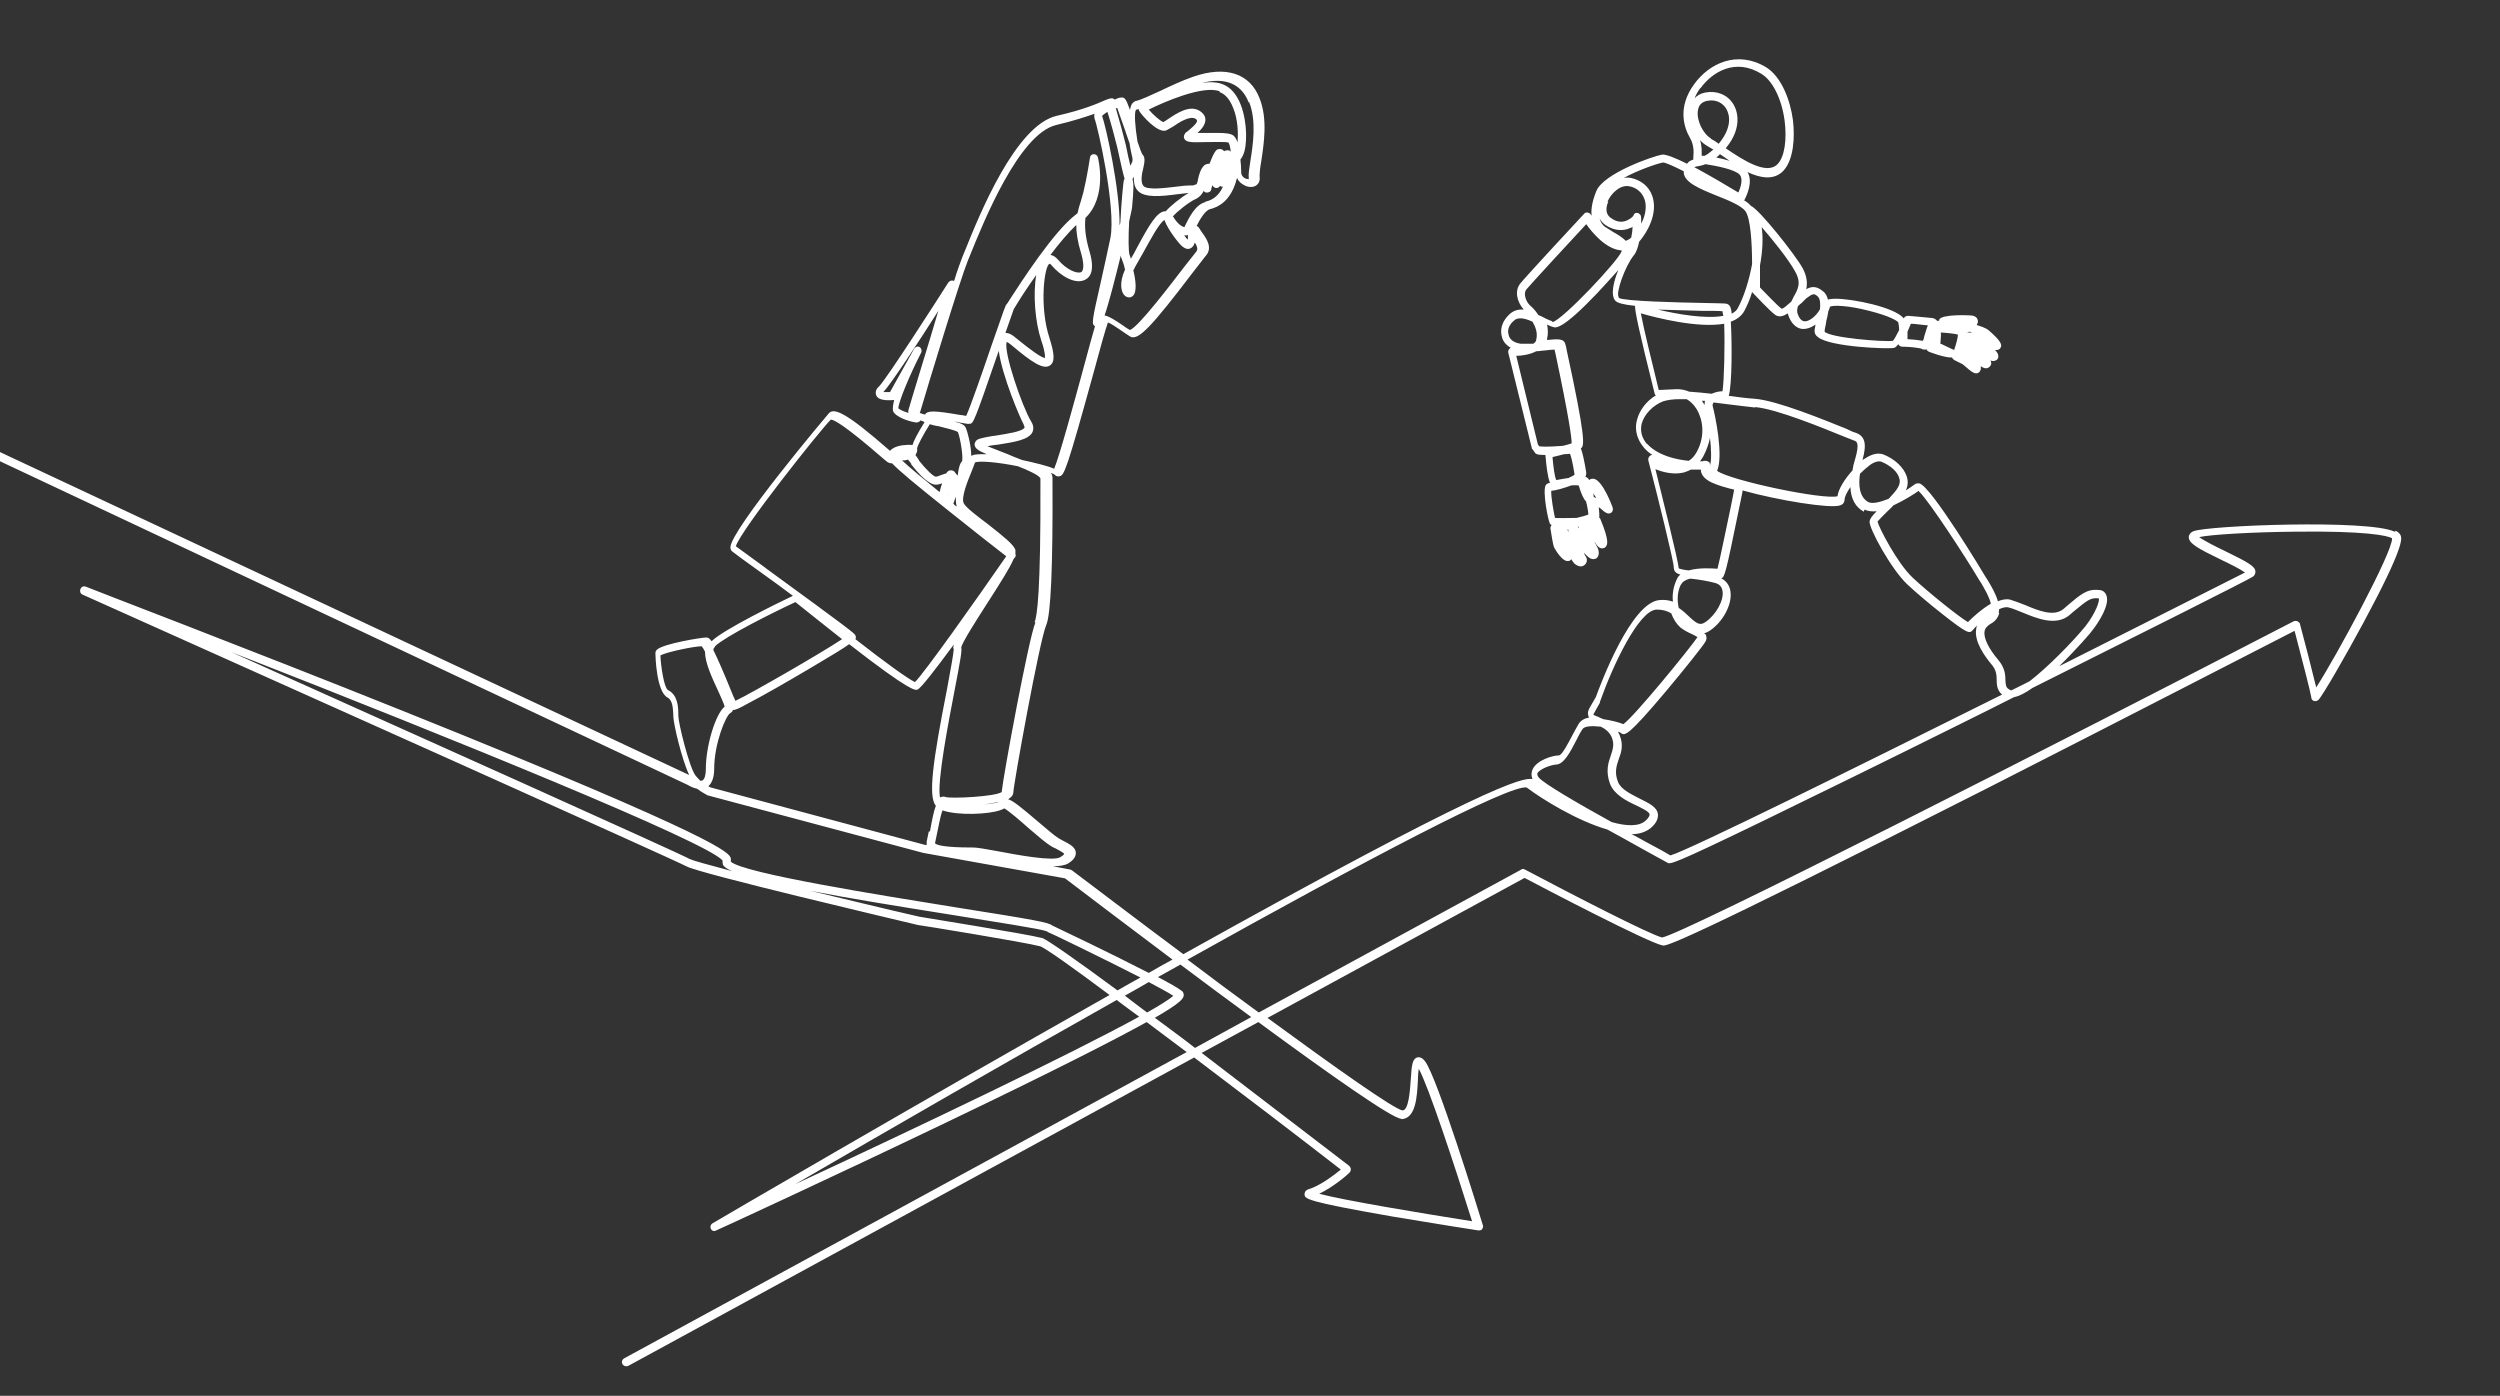 <svg width="600" height="335" viewBox="0 0 600 335" fill="none" xmlns="http://www.w3.org/2000/svg">
<rect x="0" y="0" width="600" height="335" fill="#333333" stroke="none"/>
<path d="M574.7 127.6C568.4 124.6 529.9 126.1 526.4 127.5C525.5 127.9 525.3 128.6 525.3 128.9C525.3 130.4 527.4 131.6 533.2 134.4C535.1 135.3 537.7 136.6 538.8 137.4C534.9 139.4 516.4 148.7 494.2 159.9C498.4 155.8 502 151.6 502 151.5C503.6 149.5 506.5 145.1 505.5 142.8C505.2 142.1 504.6 141.6 503.7 141.6C500.9 141.3 499.4 142.6 496.1 145.4L495.3 146.1C493 148.1 489.3 146.6 486 145.2C484.7 144.7 483.4 144.2 482.4 143.9C481.5 143.7 480.5 143.9 479.5 144.3C479 142.6 478 140.8 476.9 139L476.5 138.4C476.4 138.2 463.4 116.5 460.6 116C460.2 116 459.9 116 459.6 116.2C459.1 116.6 458.3 117.1 457.4 117.7C457.9 116.6 458 115.5 457.6 114.3C456.9 112.2 454.8 110.2 452.1 109.1C450.8 108.6 449.3 108.9 447.5 110.1C447.3 110.2 447.2 110.3 447 110.4C448.1 106.4 447.6 104.6 445.2 103.8C445 103.8 444.1 103.4 443.1 102.9C438.1 100.9 426.5 96.1 421.1 95.7C419.3 95.6 417.2 95.3 414.9 95C415.7 92.3 415.7 82.5 415.4 77.2C416.8 76.7 417.9 75.9 418.6 74.7C419.3 73.4 420 71.8 420.5 70.1C421.4 71 424.8 74.7 426.1 75.6C427 76.2 428 75.9 429.1 75.2C429.1 75.5 429.3 75.9 429.4 76.2C430.6 78.9 432.4 79.1 433.4 78.9C434.2 78.8 435 78.4 435.7 77.9C435.7 78.4 435.5 78.9 435.5 79.3C435.5 79.7 435.5 80.3 436.3 80.9C439.2 83.3 453.2 83.8 454.5 83.5C454.8 83.5 455.2 83.1 455.6 82.6C455.7 82.9 456.1 83.2 456.5 83.2C458.4 83.2 460.6 83.5 461.2 83.7C461.4 83.9 461.7 83.9 462 83.9C462.1 83.9 462.3 83.9 462.4 83.8C462.4 84.1 462.6 84.2 462.9 84.4C462.9 84.4 466.7 85.9 468.5 85.8C468.5 86 468.8 86.2 469 86.4C469.8 86.8 470.8 87.3 471 87.4C471 87.4 471.3 87.6 471.5 87.8C473.2 89.3 474.1 90 474.9 89.4C475.2 89.2 475.3 88.9 475.4 88.6C475.4 88.4 475.4 88.1 475.4 87.9C476.1 88.4 476.8 88.6 477.4 88.1C478 87.6 478 87 477.7 86.5C478.1 86.7 478.5 86.7 479 86.5C479.4 86.3 479.6 86 479.6 85.6C479.6 85 479.4 84.6 478.8 84C478.9 84 479.1 84 479.2 84C479.7 84 480.1 83.7 480.2 83.3C480.4 82.9 480.6 82.1 477.2 79.2C476.7 78.8 475.7 78.4 474.4 78C474.6 77.7 474.7 77.4 474.7 77.2C474.7 77 474.7 75.8 473 75.7C473 75.7 466.1 75.3 465.4 76.7C465.4 76.7 465.4 76.9 465.4 77C465.2 77 465.1 77 464.9 77C464.6 76.6 464.1 76.3 463.5 76.3C461.6 76.1 457.9 75.8 457.9 75.8C457.5 75.8 457.1 76 456.9 76.4C454.7 73.7 444.6 71.7 440.6 71.7C440.2 71.7 439.4 71.7 438.7 71.9C438.5 71.1 438.2 70.4 437.5 69.9C435.9 68.5 434.6 68.8 433.5 69.4C433.8 68 433.7 66.3 432.6 64.3C430.9 61.2 422.2 50.2 420.2 49.4C419.8 48.9 419.3 48.5 418.6 48.1C419.2 47 420.8 43.6 419.4 41.3C422.6 42.8 425.8 43.3 428 41C430.5 38.3 430.8 33 430.3 28.8C429.7 24.2 427.6 18.4 423.8 16.1C416.9 12 410.2 15.2 406.6 20.2C402.5 25.8 404.2 30.7 405.6 33.1C406.6 34.8 406.5 36.7 406.4 37.6C406.4 37.9 406.4 38.1 406.4 38.3C405.8 38.5 405.3 38.7 404.9 39.3C402.1 37.9 399.8 37 398.9 37.1C396.7 37.5 384.8 41.6 383.1 45.9C382.1 48.4 381.8 50.3 382 51.8C382 51.8 381.9 51.6 381.8 51.5C381.6 51.2 381.4 51.1 381 51C380.7 51 380.4 51 380.2 51.3C379.6 51.9 366 66.6 364.9 68C363.4 69.8 364.1 72.5 365.7 74.3C364.4 74.2 363.2 74.5 362.2 75.5C360.5 77.1 359.9 79.1 360.5 81C360.8 82.1 361.6 82.9 362.6 83.5C362.4 83.5 362.3 83.7 362.2 83.8C362 84 361.9 84.4 362 84.7L367.6 107.4C367.6 107.5 367.6 107.7 367.8 107.8C367.8 107.8 367.9 108 368.3 108.5C368.5 108.9 368.7 109.2 370.9 109.2C371.1 111.6 371.4 114.4 372 115.9C371.6 115.9 371.2 116.1 371 116.4C370.1 117.8 371.6 125.2 372 125.7C372 125.8 372.2 125.9 372.4 126C372.2 126.2 372.1 126.5 372.1 126.8C372.3 128 372.7 130.8 373 131.4C373 131.4 375 135.2 376.6 134.6C376.8 134.6 377 134.4 377.1 134.2C377.4 134.7 377.6 135 377.9 135.3C379.3 136.4 380.1 135.8 380.4 135.5C381 134.9 381 134 380.4 133.3C380.4 133.2 380.2 133 380.2 132.7C381.3 134 382.1 134.4 382.9 134.1C383.1 134.1 383.8 133.6 383.7 132.5C383.7 131.9 383.3 131.2 382.7 130.1C382.7 130.1 382.7 130.1 382.7 130C383.3 131.1 383.8 131.5 384.3 131.6C384.7 131.6 385.1 131.6 385.4 131.2C385.7 130.8 386.4 130.1 384.1 124.6C384.1 124.5 383.9 124.3 383.8 124.2C383.9 123.7 383.8 123 383.7 121.7C383.9 121.9 384.1 122 384.2 122.1C385.2 123 385.9 123.5 386.6 123.1C386.8 123 387.3 122.6 387 121.7C387 121.7 384.7 115.3 382.5 114.9C382.1 114.9 381.7 114.9 381.4 115.2C381.2 114.8 380.9 114.6 380.5 114.4C380.7 114 380.7 113.7 380.7 113.4C380.2 110.4 379.8 108.6 379.4 107.6C380.3 107.1 380.6 105.2 376 84C375.9 83.3 375.8 82.9 375.7 82.7C375.4 81.1 373.6 81.4 371.3 81.6C371.3 81.6 371.3 81.4 371.3 81.3C371.6 80.1 371.5 78.9 371.3 77.9C371.9 78.2 372.4 78.4 372.8 78.5C373.4 78.7 375 79.1 383.2 70.5C384.8 68.8 386.7 66.7 388.4 64.8C387.2 67.7 386.5 70.9 387.7 72.2C388.2 72.7 389.5 73.1 392.4 73.4C392.4 74.8 393.3 79.2 397.1 94.4C397.1 94.6 397.3 94.8 397.4 94.9C395.2 96.2 393.5 98.4 392.9 100.7C392.4 102.4 392.4 104.9 394.6 107.5C395.2 108.2 395.8 108.7 396.6 109.2C396.4 109.2 396.2 109.2 396 109.4C395.7 109.6 395.5 110.1 395.6 110.5C398 119.7 401.7 134.8 401.7 136.1C401.7 137.1 402.2 137.6 403.3 137.9C402.9 138.2 402.6 138.6 402.4 139.1C401.6 140.8 401.3 142.7 401.5 144.4C400.6 144.1 399.7 143.9 398.5 144C391.5 144.2 384 164.6 383 167.3L381.5 169.9C381.1 170.6 381 171.2 381.2 171.8C381.2 171.9 381.3 172.1 381.4 172.2C380.3 172.4 379.4 172.9 378.9 173.7C378.4 174.5 377.9 175.5 377.3 176.6C376.5 178.1 374.9 181.3 374.1 181.3C372.7 181.3 368.8 182.4 367.8 184.7C367.6 185.2 367.4 186 367.8 187C365.6 186.4 355.9 188.9 284 229C274.7 222.1 265.4 215 257.3 208.9C257.2 208.9 257 208.7 256.9 208.7L252.7 207.9C254.3 207.9 255.6 207.7 256.4 207.2C257.2 206.7 258.2 205.9 258.2 204.7C258.2 203.4 256.8 202.6 255 201.7C254.7 201.5 254.4 201.4 254.1 201.2C253.1 200.6 251 198.8 248.9 197C244.8 193.5 243 192.1 241.9 191.8C242.1 191.8 242.2 191.6 242.4 191.5C243 191.1 243.2 190.5 243.2 190.2C243.2 188.5 249.5 153.6 251.1 150C252.2 147.5 252.7 136 252.6 115.8V114.7C252.6 114.3 252.5 113.9 252.2 113.5C252.7 113.7 253 113.8 253.2 114C253.4 114.3 253.9 114.4 254.3 114.3C255.4 114.1 256 112.9 262.5 89.3C263.9 84.1 265.4 78.7 265.9 77.4C266.6 77.6 268 78.6 268.9 79.2C269.8 79.8 270.6 80.4 271.3 80.8C273.2 81.8 276.4 78.4 286.5 65.1C287.8 63.4 289 61.9 289.3 61.5C291.2 59.5 289.5 57.2 288.5 55.8C288.3 55.5 288 55.1 287.9 54.9C287.7 54.5 287.4 54.3 287.2 54.2C287.9 52.8 289.2 50.5 290.4 50.2C292.5 49.7 295.2 48.2 296.6 43.7C296.6 43.5 296.8 43.1 296.9 42.7C297.2 43.5 297.9 44.1 298.7 44.5C299.7 45 300.8 45 301.5 44.5C301.9 44.2 302.5 43.6 302.3 42.3C302.3 41.7 302.4 40.3 302.7 38.7C303.3 34.7 304.3 28.6 302.3 23.6C300 17.6 294.2 15.7 286.4 18.4C283.8 19.3 281 20.6 278.5 21.8C276.1 22.9 273.7 24 272.8 24.2C272.5 24.2 272.1 24.4 271.7 24.9C271.5 25.2 271.3 25.7 271.2 26.4C270.2 23.6 269.9 23.4 269.2 23.4C268.5 23.4 268.3 23.6 267.5 23.9C267 23.3 266.1 23.7 265.1 24.1C263.5 24.8 260.2 26.3 253.6 27.8C243.7 30.1 235 51.7 231.7 59.9C231.4 60.6 231.2 61.1 231 61.6C230.6 62.7 229.8 64.7 229 67.4C229 67.4 229 67.4 228.9 67.4C228.4 67.2 227.9 67.4 227.6 67.8C225.2 71.6 212.8 90.9 211 92.7C210 93.6 210.1 94.4 210.3 94.9C210.7 95.9 212.2 96.2 214.6 96C214 98.4 214.4 98.9 214.6 99.1C215.9 100.6 219.1 101.3 219.8 101.4C220.2 101.4 220.7 101.3 220.9 100.9C221.2 101 221.5 101.1 221.9 101.3C220.1 104.2 219.3 105.8 219 106.8C218.7 106.8 218.2 106.7 217.4 106.8C216.6 106.8 214.5 107.1 213.6 108.2C203.1 99 200.3 97.9 199 99.1C198.8 99.3 175.2 127.3 175.3 131.4C175.3 131.8 175.5 132.2 175.8 132.4C176.4 132.9 179.3 135 183.2 137.8C185.3 139.3 187.8 141.1 190.3 143C186.5 144.8 173.9 151 171 153.7C171 153.7 170.9 153.8 170.8 153.9C170.2 153.1 169.9 153 169.5 153C168.3 153 159.2 154.5 157.7 155.9C157.3 156.2 157.3 156.6 157.3 156.9C157.3 157.2 157.5 166 160.2 167.4C161.5 168.1 161.5 170.1 161.6 171.7V171.9C161.6 173.6 163.6 182.2 165.4 186L0 108.5V110.7L165.1 188.4C165.4 188.6 166.3 189.1 167.3 189.3C168.6 190.3 169.8 190.8 169.8 190.9C169.8 190.9 169.8 190.9 169.9 190.9L221.6 204.7L255.6 210.8C261.2 215.1 270.8 222.3 281.4 230.3C279.5 231.3 277.6 232.4 275.7 233.5C267 229 254.4 223 252.5 222.1C251.7 221.4 248.6 220.8 229.6 217.8C211.6 214.9 178.4 209.6 175.4 206.8C175.4 206.6 175.4 206.3 175.4 206C175 204.7 173.9 201.6 96.9 170.7C59 155.5 20.9 141 20.6 140.8C20.1 140.6 19.5 140.8 19.3 141.4C19.1 141.9 19.3 142.5 19.8 142.7C68.9 164.7 162.4 206.6 164.7 207.9C167.6 209.6 214.9 220.7 220.3 222C220.6 222 245.8 226.1 249.6 227.1C250.7 227.4 257.2 232 266.3 238.8C218.8 265.6 171.5 293.3 171 293.6C170.5 293.9 170.4 294.5 170.6 294.9C170.8 295.4 171.4 295.6 171.9 295.3C172.2 295.2 200 282.4 227.5 269.2C253.6 256.7 267.6 249.5 275.2 245.3C278.3 247.6 281.5 250 284.8 252.5L149.8 326C149.3 326.3 149.1 326.9 149.4 327.4C149.6 327.7 149.9 327.9 150.3 327.9C150.7 327.9 150.6 327.9 150.8 327.8L286.6 253.8C298.4 262.7 311.1 272.4 321.8 280.7C320.2 282 316.8 284.6 314.1 285.4C313.1 285.7 313.1 286.4 313.1 286.6C313.1 287.7 313.1 288.3 334.4 292C344.5 293.7 354.7 295.3 354.8 295.3C355.1 295.3 355.5 295.3 355.7 295C355.9 294.7 356 294.4 355.9 294.1C354.8 290.5 344.9 258.4 342 254.7C341.4 253.9 340.7 253.6 340.1 253.8C338.9 254.2 338.8 255.9 338.6 258.9C338.4 261.7 338.1 266.5 336.6 266.5C334.6 266.2 321 256.6 304.2 244.3L365.9 210.7C370.6 213.2 395.5 226.2 399 226.9C399.8 227.1 401.6 227.4 477.1 189.1C510.7 172 544.2 154.7 550.7 151.4C552.3 157.5 554.6 166.4 554.7 167.3C554.7 167.7 554.9 168.1 555.3 168.2C555.7 168.4 556.1 168.2 556.4 168C557.3 167.2 563 157.3 567.2 149.5C577 131.3 576.4 129.4 576.2 128.6C576 128.1 575.6 127.7 575 127.4L574.7 127.6ZM471.9 79.8C472.1 79.8 472.3 79.8 472.6 79.6C472.8 79.6 473 79.7 473.3 79.8C472.8 79.8 472.3 79.8 471.9 79.8ZM465.7 82.3C465.7 81.7 465.9 80.7 465.8 79.8C467.5 79.9 469.2 80.1 469.9 80.3C469.9 81 469.5 82.5 469 84C468.8 83.9 468.5 83.8 468.1 83.6C467.5 83.3 466.2 82.7 465.6 82.4L465.7 82.3ZM458.6 77.7C459.6 77.7 461.4 78 462.7 78.1C462.4 78.7 462.2 79.6 461.8 80.8C461.8 81.1 461.6 81.5 461.5 81.8C460.8 81.7 459.7 81.5 457.8 81.4C457.8 80.9 457.8 80.3 457.8 79.6C458.1 79 458.3 78.4 458.6 77.7ZM438.3 77.1C438.5 76.3 438.7 75.5 438.8 74.7C439 74.3 439.1 73.9 439.2 73.6C440 73.2 443.6 73.3 448.6 74.6C453.4 75.8 455.4 77 455.6 77.4C455.7 78 455.8 78.7 455.8 79.2C455.2 80.4 454.6 81.5 454.3 81.8C452.2 82.1 439.3 81.1 437.9 79.6C437.9 78.9 438.2 78.1 438.3 77.2V77.1ZM433.5 71.6C435.1 70.4 435.4 70.4 436.2 71.1C436.9 71.7 436.9 72.9 436.8 74.2C436.1 75.5 434.7 76.9 433.4 77.1C433.1 77.1 432.2 77.3 431.5 75.5C431.2 74.8 431.3 74.2 431.5 73.5C431.8 73.2 432.1 72.9 432.4 72.7C432.9 72.2 433.3 71.8 433.5 71.6ZM422.4 63.7C423 60.4 423.2 57.2 422.8 54.5C425.5 57.6 429.2 62.2 430.8 65.1C432.4 67.9 431.5 69.4 430.5 71.2C430.3 71.6 430.1 72 429.9 72.4C429 73.2 428 74.1 427.6 74.1C426.6 73.4 423.8 70.4 422.4 69C422.4 68.1 422.4 66.1 422.4 63.7ZM383 119.5C382.8 119.4 382.7 119.3 382.5 119.3C382.5 119 382.4 118.7 382.4 118.4C382.6 118.7 382.8 119.1 383.1 119.5H383ZM248.5 149.4C246.9 153.1 240.8 186.1 240.4 190.1C238.8 191.2 228.4 191.7 227 191.3C226.6 191.1 226.2 191.2 225.8 191.3C225.8 191.3 225.7 191.3 225.6 191.4C224.8 187.7 227.8 172.5 229.1 165.7C230.5 158.4 230.9 156.2 230.7 155.4C230.9 154.2 234.3 148.9 236.8 145C240.4 139.4 242.4 136.2 243.2 134.3C243.3 134.1 243.4 133.9 243.6 133.8C243.8 133.5 243.8 133.2 243.7 132.9C243.7 132.5 243.7 132.2 243.7 132C243.3 130.7 240.9 128.8 237.1 125.8C234.7 124 231.8 121.8 231.3 120.8C230.6 119.4 232.3 115.3 233.2 113.1C233.5 112.3 233.8 111.6 234 111C235.1 110.5 239.9 111 244.3 111.9C246.9 112.9 249.4 114.1 249.7 114.8V115.9C249.8 142 248.9 148 248.3 149.3L248.5 149.4ZM233.3 193.3C235.6 193.2 238 192.9 239.7 192.4C239.1 192.8 236.3 193.2 233.3 193.2V193.3ZM249.9 81.7C250.9 84.6 250.8 85.6 250.8 85.9C250 85.9 247.6 84.2 243.8 81.1C242.9 80.3 242.1 79.9 241.4 79.9C240.7 79.9 241.4 79.9 241.3 79.9C242.3 77 243.1 74.7 243.3 74.2C243.4 74 243.6 73.7 244.1 72.9C245 71.4 246.7 68.8 248.7 66C247.9 70.5 248.4 77.2 249.9 81.7ZM245.7 102C245.8 102.2 245.9 102.4 245.9 102.6C245.4 103.6 241.6 104.1 239.3 104.5C237.7 104.7 236.1 105 235.1 105.3C234.1 105.6 234 106.2 233.9 106.6C233.9 107.5 234.6 108.1 236.8 109C235.7 109 234.7 109 234.1 109.1C233.7 109.1 233.4 109.3 233.1 109.4C233.1 106.8 232.1 103.3 231.8 102.7C231.5 102 230.8 101.6 229.1 101.2C229.5 101.2 229.9 101.3 230.3 101.4C232 101.7 232.4 101.8 232.7 101.7C233.6 101.7 233.7 101.6 239.7 84.2C240.5 90.2 244.8 100.3 245.7 101.9V102ZM286.9 58.4C287.4 59.3 287.5 59.9 287.1 60.4C286.7 60.9 285.6 62.3 284.1 64.2C281.1 68.1 273.3 78.4 271.2 79.2C270.6 78.9 269.9 78.4 269.2 77.9C267.7 76.9 266.2 75.9 265.1 75.7C266.2 72.5 267.7 66.6 269 61.3C269 61.6 269.1 61.9 269.2 62.1C269.5 62.8 269.8 63.7 270 64.7C268.5 68 269.1 70.3 270 71C270.6 71.5 271.4 71.5 271.9 71C272.9 70.1 272.6 67.3 272 64.9C272.1 64.7 272.3 64.4 272.4 64.1C273 63 273.7 61.8 274.5 60.4C275.9 57.9 278.3 53.3 279.5 52.8C279.5 52.8 279.5 52.8 279.5 52.9C280.3 55.1 282.8 58.3 283.6 59C284.7 60 285.4 59.8 285.9 59.5C286.3 59.2 286.6 58.8 286.7 58.3L286.9 58.4ZM284.2 56.5C284.2 56.5 284.2 56.5 284.4 56.5C284.7 56.5 284.9 56.5 285.1 56.4C285.1 56.7 285.1 57.2 285.1 57.5C284.8 57.3 284.5 56.9 284.2 56.5ZM289.3 48.5C286.8 49.1 285.2 52.6 284.4 54.2C284.4 54.3 284.3 54.4 284.3 54.5C283.8 54.5 282.6 53.8 281.5 51.9C282.2 51.1 285.2 48.5 287.1 47.7C287.9 47.3 288.5 46.6 288.9 45.8C289 46 289.2 46.2 289.5 46.2C290 46.3 290.6 46 290.7 45.5C290.7 45.1 290.9 44.8 291 44.4C291 44.7 291.4 45 291.7 45.1C292.2 45.2 292.6 45 292.8 44.6C292.8 44.6 293 44.7 293.1 44.8C293.2 44.8 293.4 44.8 293.5 44.8C292.6 46.8 291.2 48 289.3 48.4V48.5ZM299.8 24.5C301.6 29.1 300.7 34.8 300.1 38.6C299.8 40.5 299.6 41.8 299.7 42.7C299.7 42.9 299.7 43 299.7 43C299.7 43 299.3 43 298.8 42.8C298.6 42.7 298 42.3 297.9 41.6C297.9 40.3 297.8 39.2 297.7 38.3C298 37.9 298.2 37.6 298.3 37.3C299.4 35.1 299.4 29.4 297.8 25.2C296.8 22.6 295.3 20.9 293.4 20.2C292.1 19.7 290.4 19.6 288.5 19.9C292.8 18.8 297.6 19.2 299.7 24.6L299.8 24.5ZM292.7 22.1C294.1 22.6 295.2 23.9 296 26C297.1 28.7 297.2 32 297 34.2C296.8 33.5 296.5 33 296.1 32.6C295.5 32.1 294.4 31.9 292.3 31.9C290.2 31.9 290.5 31.9 289.4 31.9C288.8 31.9 288 31.9 287.4 31.9C288.4 31 289.3 29.9 289.3 28.7C289.3 28.1 289 27.3 287.9 26.6C285.5 25.1 282.4 27.2 280.3 28.6C279.9 28.9 279.4 29.2 279.2 29.3C278.5 29.1 276.6 27.4 275.7 26.3C279.3 24.5 288.7 20.4 292.7 21.9V22.1ZM272.7 26.3C272.9 26.3 273.1 26.3 273.3 26.1C273.3 26.3 273.3 26.4 273.4 26.6C273.8 27.4 277.8 32.1 279.9 31.3C280.3 31.1 280.8 30.8 281.5 30.4C282.9 29.4 285.6 27.7 286.9 28.5C287 28.5 287.3 28.8 287.3 29C287.3 29.7 285.5 31.1 284.8 31.7H284.7C284 32.4 284.1 33 284.2 33.2C284.6 34.2 285.8 34.2 289.5 34.1C291.2 34.1 294.1 34 294.8 34.2C295 34.4 295.2 34.9 295.4 36.4C295.1 36.1 294.8 36 294.4 36.1C294.2 36.1 294 36.1 293.8 36.3C293.8 36.3 293.7 36.2 293.6 36.1C293.3 35.8 292.9 35.7 292.5 35.8C292.1 35.8 291.5 36 290.3 39.3C290 39.3 289.5 39.3 289 39.7C288.2 40.5 287.8 41.7 287.5 43.1C287.5 43.5 287.3 43.9 287.2 44.2C286.7 44.4 286.2 44.6 285.8 44.5C284.9 44.5 283.7 44.6 282.3 44.8C279.7 45.1 275.3 45.7 274.4 44.6C273.7 43.7 274 41.8 274.4 40.3C274.7 38.9 274.9 37.7 274.2 37.1C274 36.8 273.5 35.5 273 34C272.4 30.3 272.2 27.2 272.6 26.4L272.7 26.3ZM271.9 42.8C271.9 42.8 272 42.6 272.1 42.4C272.1 43.6 272.2 44.8 273 45.7C274.6 47.6 278.9 47.1 282.7 46.6C283.7 46.5 284.6 46.4 285.3 46.3C283.4 47.4 280.8 49.5 279.8 50.7C279.8 50.7 279.8 50.7 279.7 50.7C277.7 50.7 275.8 54 272.9 59.4C272.4 60.4 271.9 61.3 271.4 62.1C271.3 61.7 271.2 61.4 271.1 61.2C270.8 60.4 270.8 56.8 271 53.1C271.4 51.3 271.7 50 271.7 49.7C272.1 45.6 272.1 43.8 271.8 43.1C271.8 43.1 271.8 42.9 271.9 42.8ZM268.1 25.8C268.5 26.9 269.3 29.3 270 31.2C270.4 32.5 270.8 33.5 271.1 34.4C271.3 35.9 271.6 37.1 271.8 38C271.8 38.2 271.8 38.4 271.8 38.6C271.8 38.8 271.5 39.3 271.3 39.8C271 38.6 270.6 36.9 270.2 34.8C269.7 32.7 268.5 28.3 267.8 26C268 26 268.2 25.9 268.3 25.8H268.1ZM265.8 26.9C266.5 29.1 267.6 33.1 268.1 35.2C269.1 39.8 269.6 41.9 269.9 42.9C269.9 43 269.7 43.2 269.7 43.4C269.6 43.8 269.1 48.6 268.9 53.3C268.9 53.5 268.8 53.8 268.7 54.1C268.8 45.4 265.4 30.3 264.5 27.8C264.7 27.6 265.2 27.2 265.7 26.9H265.8ZM218 98.4C218 98.6 218 98.9 218 99.1C217 98.8 216.1 98.4 215.6 98C215.6 96.6 218.3 90 221.1 84.6C221.3 84.1 221.1 83.5 220.7 83.3C220.2 83 219.6 83.3 219.4 83.7L213.6 94.1C213 94.1 212.5 94.1 212 94.1C213.9 92.1 220.9 81.4 225.2 74.6C224 78.7 222.4 84 221.1 88.2C219.5 93.5 218.2 97.7 218 98.5V98.4ZM220.8 99C222.8 92.2 230.4 67.2 232.3 62.5C232.5 62.1 232.7 61.5 233 60.8C235.9 53.7 244.5 32.1 253.5 30C257.7 29 260.7 28 262.7 27.3C262.5 27.8 262.7 28.3 262.7 28.5C263.4 30.1 267.9 49.9 266.5 57.1C265.9 60 265.1 63.6 264.3 67.2C261.9 77.7 262 77.7 262.8 78.3C262.3 80 261.4 83.2 259.8 89.2C257.7 96.9 254.3 109.4 253 112.5C251.4 111.8 248.5 111.1 245.3 110.4C244.2 110 243 109.5 241.6 108.9C240.1 108.3 238.2 107.6 237 107.1C237.8 106.9 238.7 106.8 239.6 106.7C243.3 106.1 246.9 105.6 247.8 103.7C248 103.2 248.2 102.3 247.5 101.2C245.3 97.6 240.8 84.4 241.6 82.1C241.8 82.1 242.1 82.3 242.6 82.7C247.7 87 250.4 88.8 252 87.7C253.2 86.9 253.1 85 251.9 81.2C249.4 73.7 250.6 63.8 251.9 63.3C251.9 63.3 252.1 63.3 252.4 63.7C254.6 66.3 258.2 68.4 260.5 67.1C261.7 66.5 262.8 64.8 261.5 60.4C260.4 56.7 260.3 54.3 260.5 52.3C265.8 47.2 263.6 38.2 263.5 37.8C263.4 37.3 263 37 262.5 37C262 37 261.6 37.4 261.6 37.8C261.6 37.8 260.9 42.5 260 46.2C259.8 46.9 259.6 47.6 259.4 48.3C259.1 49.2 258.8 50.2 258.6 51.2C258.5 51.2 258.4 51.4 258.2 51.5C252.9 55.5 245 67.8 242.4 71.8C242 72.5 241.7 72.9 241.6 73C241.3 73.3 241.2 73.6 237.9 83.1C235.9 89 232.9 97.6 231.9 99.8C231.5 99.8 231 99.6 230.5 99.6C224.1 98.5 222.6 98.5 222 99.5C221.5 99.4 221.1 99.2 220.7 99.1L220.8 99ZM252.1 61.2C254.2 58.4 256.4 55.8 258.3 54C258.3 55.8 258.6 58 259.5 60.9C260.3 63.7 260 65 259.5 65.3C258.5 65.8 255.9 64.7 253.9 62.3C253.3 61.6 252.7 61.3 252.2 61.2H252.1ZM219.8 109C220.1 108.6 220.2 108.1 220.1 107.6C220.2 106.9 221.7 104.1 223.1 101.9C223.1 101.9 223.1 101.9 223.1 101.8C223.8 102 224.5 102.2 225.3 102.3C226.9 102.7 229.4 103.3 229.9 103.7C230.5 105.2 231.2 109.7 230.9 110.7C230.3 111.3 230.1 112.4 229.9 113.7C229.9 113.8 229.9 114 229.9 114.2C229.8 114 229.6 113.8 229.4 113.7C229.2 113.3 229 113 228.5 112.9C228.1 112.9 227.7 112.7 227.1 113.6C226.7 113.7 226.3 113.9 225.9 114C225.4 114.2 224.9 114.4 224.6 114.4C224 114.4 222.2 112.6 220.6 110.6C220.5 110.3 220.2 109.9 219.7 109.2C219.7 109.2 219.8 109 219.9 109H219.8ZM229.5 121.5C229.2 121.3 229 121.1 228.8 120.9C229 120.4 229.2 119.8 229.4 119.2C229.4 120.1 229.4 120.8 229.6 121.5H229.5ZM227.7 117.4C227.6 117.9 227.4 118.4 227.3 119C227.4 118.4 227.6 117.9 227.8 117.3L227.7 117.4ZM216.9 110.5C217.3 110.5 217.6 110.4 217.9 110.3C217.9 110.3 218 110.5 218.1 110.5C218.5 111 218.7 111.3 218.7 111.3C218.7 111.4 218.7 111.6 218.9 111.7C220.7 114 223.2 116.6 224.9 116.3C225.3 116.3 225.7 116.1 226.1 116C225.9 116.6 225.7 117.3 225.5 118.1C221.7 115 218.4 112.3 216.5 110.5C216.7 110.5 216.9 110.5 217 110.4L216.9 110.5ZM183.6 136.2C180.3 133.8 177.6 131.8 176.6 131.1C177.8 127.2 196.7 103.4 199.4 100.7C200.1 100.7 202.7 102 211.9 110C212.7 110.7 212.9 110.8 213 110.9C213.3 111.1 213.7 111.2 214.1 111.2C215.9 113.1 219.8 116.3 227.3 122.3C233.3 127.1 239.4 131.9 241.5 133.5C233.9 144.5 221.9 161.4 219.6 163.7C218 163 212.2 158.8 205.3 153.4C205.5 153 205.4 152.8 205.3 152.5C205.1 152 204 151.1 183.7 136.3L183.6 136.2ZM171.6 155.1C174 152.8 184.9 147.3 190.9 144.5C195.3 148 198.9 150.9 202.1 153.4C197 156.8 180.3 166.4 176.5 168.2C176.4 167.9 176.2 167.5 176 167.1C173.7 161.4 172.2 158 171.2 156C171.2 155.7 171.4 155.4 171.6 155.2V155.1ZM169.4 184.6C169.4 186 169.1 187 168.6 187.3C168.5 187.3 168.3 187.4 168.1 187.4C167.7 187 167.3 186.6 166.9 186.1C165.4 184.1 162.8 173.5 162.8 171.8V171.6C162.8 169.7 162.7 166.8 160.3 165.6C159.4 165.1 158.6 160 158.5 157.3C159.9 156.5 166.6 155.1 168.4 155.1C168.6 155.3 168.9 155.8 169.2 156.4C169.2 159 170.8 162.5 172.3 165.7C172.9 167.1 173.8 168.9 173.9 169.6C171.7 171.4 169.4 179 169.4 184.6ZM222.9 199.6C222.7 200.6 222.5 201.5 222.4 202C222.4 202.3 222.4 202.5 222.4 202.8H222.1L170.6 189C170.6 189 170.3 188.9 170 188.7C170.9 187.9 171.4 186.5 171.4 184.6C171.4 178.4 174.2 171.8 175.2 171.2C175.5 171 175.8 170.8 175.9 170.4C176.6 170.4 177.6 169.9 179.2 169C182.7 167.2 189 163.6 194.9 160.1C199.6 157.3 202.3 155.7 203.8 154.6C218.6 166.1 219.7 165.7 220.2 165.5C221 165.2 224.4 160.8 228.9 154.7C228.8 155.2 228.7 155.5 228.9 155.8C228.9 156.6 228.1 161 227.3 165.3C223.9 182.6 222.7 191.1 224.6 193.4C224.1 194.7 223.7 196.7 223.2 199.5L222.9 199.6ZM233.8 203.4H233.4C226.5 203.4 224.8 202.8 224.4 202.4C224.5 201.8 224.7 201 224.9 200C225.2 198.7 225.6 196.1 226.2 194.5C230.1 195.8 237.2 195.4 239.9 194.5C240.4 194.3 240.8 194.2 241 194C242.1 194.6 244.9 197 246.8 198.7C249 200.6 251.1 202.4 252.3 203.1C252.6 203.3 253 203.5 253.3 203.6C254.1 204 255.3 204.7 255.4 204.9C255.4 204.9 255.4 205.2 254.5 205.7C252.9 206.8 244.2 205.2 239.5 204.3C236.7 203.8 234.6 203.4 233.6 203.4H233.8ZM479.7 147C479.7 146.7 479.8 146.5 479.8 146.2C480.7 145.8 481.5 145.6 482.1 145.8C483 146 484.1 146.5 485.4 147C489 148.5 493.5 150.3 496.7 147.6L497.5 146.9C500.9 144.1 501.7 143.4 503.6 143.6H503.7C504 144.1 503 147.1 500.5 150.3C497.4 154.1 491.4 160.2 487.1 163.5C485.7 164.2 484.2 165 482.7 165.7C481.4 165.2 481.4 164.6 481.3 163.3C481.3 162 481.2 160.3 479.6 158.4C477.3 155.7 476 153.1 476.3 151.5C476.4 150.8 476.9 150.3 477.6 149.8C478.8 149.2 479.5 148.3 479.8 147.2L479.7 147ZM460.6 118C462.9 120.1 472 134.1 475 139.2L475.4 139.8C476.4 141.5 477.5 143.4 477.8 144.9C475.7 146.1 473.7 147.9 472.3 149.3C470.2 148.1 462.6 142 459 138.6C455.3 135.1 451 126.7 450.6 125.2C450.9 124.8 452 123.7 452.8 122.9C453.3 122.4 453.9 121.9 454.4 121.3C457 120.1 459.5 118.5 460.5 117.8L460.6 118ZM446.4 113.7C447.2 112.9 448 112.2 448.8 111.6C449.9 110.8 450.9 110.6 451.5 110.8C453.7 111.7 455.4 113.2 455.8 114.7C456.1 115.5 455.9 116.3 455.5 117C455 117.9 454.1 118.8 453.3 119.7C451.3 120.5 449.4 121 448.4 120.5C446.2 119.3 446 116.3 446.4 113.7ZM447.5 122.3C448.3 122.7 449.3 122.8 450.4 122.7C449.3 123.8 448.8 124.5 448.7 125.1C448.5 126.8 453.9 136.6 457.7 140.2C459.6 142 463 144.9 466.2 147.4C472.4 152.3 472.7 152 473.4 151.3C473.8 150.8 474.1 150.5 474.5 150.1C474.4 150.4 474.3 150.6 474.3 150.9C473.7 153.9 476.4 157.6 478 159.5C479.1 160.8 479.2 162 479.2 163.2C479.2 164.3 479.3 165.7 480.5 166.7C444.8 184.5 405.4 204 400.9 205.3C400.1 204.8 398.3 203.8 395.1 202.1C394.1 201.5 392.9 200.9 391.6 200.2C393.4 200.2 395 199.7 396.2 198.7C397.5 197.6 398 196.5 397.9 195.4C397.7 193.7 395.8 192.8 393.6 191.7C391.5 190.6 389 189.5 388.3 187.6C387.4 185.3 388 183.7 388.5 182.2C389.1 180.6 389.7 178.8 388.7 176.4C388.6 176.1 388.4 175.9 388.3 175.6C388.7 175.7 388.9 175.8 389.1 176C390 176.5 390.6 176.9 400 165.7C404.2 160.7 408.9 154.8 409.3 154C409.6 153.5 409.6 153 409.5 152.7C409.5 152.4 409.3 152.2 409 152C409.4 151.9 409.8 151.7 410.3 151.4C413.5 149.3 415.8 145 415.3 141.9C415.1 140.5 414.3 139.4 413.1 138.8C413.9 138.6 414.2 137.6 417.3 122.4C417.7 120.3 418.2 118.2 418.2 118C418.2 117.9 418.2 117.8 418.2 117.7C426.8 120.1 439.2 122.1 441.6 121.3C442.6 121 442.7 120.2 442.7 119.9C442.7 119.3 443.2 118.2 444.1 116.9C444.2 119.7 445.3 121.7 447.3 122.8L447.5 122.3ZM403.4 140.4C403.7 139.7 404.4 139.2 405.5 138.9C405.6 138.9 405.8 138.9 406 138.9C407.7 139.1 409.7 139.4 411.6 139.9C412.7 140.2 413.2 140.8 413.4 141.8C413.8 144.1 411.8 147.6 409.3 149.3C408 150.2 407.2 149.7 405.3 147.9C404.6 147.2 403.8 146.5 402.9 145.9C402.5 144.2 402.5 142.1 403.4 140.3V140.4ZM421.2 97.7C426.3 98.1 437.7 102.8 442.6 104.8C443.9 105.3 444.6 105.6 444.9 105.7C445.6 105.9 446.4 106.2 445.2 110.3C444.9 111.2 444.7 112.1 444.6 112.9C442.7 115 441.2 117.4 441 119.1C437.5 120 415.2 115.3 412.1 113C413.7 109.4 411.6 99.5 411.1 97.7C410.9 97.1 411.1 96.8 411.3 96.6C412.4 96.7 413.4 96.9 414.5 97C417 97.3 419.3 97.6 421.2 97.8V97.7ZM408.1 21.2C411 17.2 416.5 13.9 422.7 17.7C425.4 19.3 427.6 23.7 428.3 28.9C428.9 33.5 428.3 37.7 426.6 39.4C424 42.1 418.3 38.4 414.2 35.6C414.2 35.6 414.3 35.4 414.4 35.3C417.7 31.2 417.4 27.3 416 25C414.6 22.7 412 21.7 409.3 22.2C408.2 22.4 407.3 22.9 406.7 23.6C407 22.8 407.5 21.9 408.1 21.1V21.2ZM407.9 33.5C408.4 34.1 409 34.6 409.7 35C410.1 35.2 410.6 35.6 411.2 35.9C410.4 36.6 409.7 37.1 409.1 37.4C408.8 37.4 408.6 37.4 408.4 37.4C408.4 36.5 408.5 35.1 408 33.6L407.9 33.5ZM410.6 33.2C408.7 32.1 407.1 28.8 407.5 26.5C407.7 25.2 408.4 24.5 409.7 24.2C410 24.2 410.4 24.1 410.7 24.1C412.2 24.1 413.5 24.8 414.3 26.1C415.3 27.8 415.5 30.7 412.8 34.1C412.7 34.2 412.6 34.4 412.5 34.5C411.8 34 411.2 33.6 410.6 33.3V33.2ZM412.8 37C413.5 37.5 414.3 38 415.1 38.6C414.1 38.3 413 38 411.9 37.8C412.2 37.6 412.5 37.3 412.8 37ZM407.5 39.9C408 39.8 408.6 39.7 409.3 39.4C412 39.8 416.4 40.7 417.5 41.9C418.4 42.9 417.8 44.9 417.2 46.2C414.4 44.5 410.3 42.1 406.6 40.1C406.8 40.1 407.1 39.9 407.5 39.9ZM385.8 48.4C386.7 46.3 388.9 44.3 391 44.7C392.7 45 394 46.1 394.6 47.6C395.3 49.3 395 51.5 393.9 53.7C393.9 52.6 393.9 51.8 393.7 51.6C393.5 51.3 393.2 51.1 392.9 51.1C392.6 51.1 392.8 51.1 392.7 51.1C392.3 51.1 392.1 51.5 392 51.8C391.8 52.1 391 52.8 389.9 53.1C388.8 53.4 387.7 53.1 386.6 52.3C385 51.2 385.6 49.2 386 48.4H385.8ZM385.3 54C387.2 55.3 389.4 55.6 391.3 54.7C391.5 54.7 391.7 54.5 391.8 54.4C391.8 55.2 391.7 56.1 391.5 57C391.1 57.4 390.7 57.6 390.2 57.8C389.4 57 388.3 56.3 387.2 55.7C386.6 55.3 385.9 54.9 385.3 54.5C384.5 54 384.1 53.2 383.9 52.4C384.2 53 384.7 53.6 385.3 54ZM362.1 80.4C361.7 79.3 362.1 78 363.3 77C363.8 76.5 364.3 76.4 365 76.4C365.7 76.4 366.7 76.7 367.8 77.2C368.5 78.4 369.1 79.9 368.7 81.5C368.7 81.9 368.4 82.2 368 82.5C367 82.5 366 82.5 365 82.5C363.5 82.3 362.4 81.6 362.1 80.5V80.4ZM376.2 127.1C376.2 127.1 376.3 127.1 376.4 127.1C376.4 127.3 376.4 127.6 376.4 127.8C376.4 127.5 376.2 127.3 376.2 127.1ZM378.9 126.9C378.9 126.7 378.7 126.5 378.7 126.4C378.7 126.4 378.8 126.4 378.9 126.4C378.9 126.6 378.9 126.8 378.9 126.9ZM378.9 116.6C379 116.8 379.1 117.1 379.2 117.5C379.6 118.6 380 119.7 380.7 120.4C380.7 120.6 380.7 120.8 380.8 120.9C381 121.8 381.2 122.9 381.2 123.5C380.7 123.7 379.7 124 378.4 124.3C376.1 124.3 374.1 124.4 373.2 124.3C372.9 123 372.2 119.2 372.3 117.8C373.5 117.7 375.5 117.1 377.1 116.5C378.1 116.4 378.6 116.5 378.9 116.5V116.6ZM376.6 114.7C375.7 114.8 374.7 115 373.6 115.2H373.5C373.1 114.4 372.8 112 372.6 109.7C373.3 109.5 374.4 109.3 375.4 109C375.8 109 376.3 109 376.8 108.9C377 109.4 377.4 110.7 377.9 113.9C377.7 114.1 377.2 114.4 376.6 114.6V114.7ZM370.9 84.1C371.7 84 372.6 83.9 373.1 83.9C373.1 84.1 373.2 84.4 373.3 84.8C376.6 100.4 377.2 105.1 377.2 106.4C376.7 106.6 375.9 106.8 375.1 107C371.2 107.3 369.9 107.2 369.4 107.1C369.3 106.9 369.2 106.8 369.1 106.7L363.9 85.4C365.2 85.4 367.2 85.1 368.7 84.3C369.5 84.3 370.2 84.1 370.9 84.1ZM372.5 77.1C372 76.9 371.2 76.6 370.5 76.2C370.1 76 369.7 75.8 369.2 75.6C368.5 74.5 367.7 73.7 367.3 73.4C366.1 72.3 365.6 70.4 366.3 69.5C367.3 68.3 377.6 57.1 380.7 53.8C382.1 55.8 385.5 59.9 389.2 60.1C389.2 60.1 389.2 60.2 389.2 60.3C388.4 62.6 375 76.8 372.6 77.3L372.5 77.1ZM388.5 71.3C387.7 70.4 390 63.9 392.1 61.3C392.7 60.6 393.1 59.4 393.4 58C393.6 57.8 393.7 57.6 393.9 57.4C396.7 53.7 397.6 49.9 396.5 46.9C395.7 44.7 393.8 43.2 391.4 42.7C390.8 42.6 390.2 42.6 389.7 42.7C393.2 40.8 397.6 39.3 399.1 39C399.7 39 401.5 39.8 404.1 41.1C403.9 43.7 407.9 45.3 412.1 47C414.9 48.1 418 49.4 418.9 50.7C420.1 52.3 420.5 58.1 420.5 63.4C419.8 67.2 418.6 71.1 417.1 73.9C416.8 74.5 416.3 74.9 415.6 75.3C415.6 74.8 415.5 74.3 415.4 74.1C415.4 73.8 415.1 73.1 414.4 72.9C414 72.8 412.6 72.8 408.4 72.7C402.9 72.6 389.9 72.3 388.5 71.5V71.3ZM413.6 75.8C409.4 76.6 402.5 75.4 397.9 74.3C400.7 74.4 404.1 74.5 408.3 74.6C410.5 74.6 412.6 74.6 413.4 74.7C413.4 75 413.5 75.3 413.6 75.8ZM393.8 75.2C397.6 76.3 407.5 78.8 413.8 77.7C414 82.6 413.8 91.4 413.4 93.9C412.6 93.9 411.7 94.1 410.8 94.5C408.9 94.3 407.1 94.1 405.4 94C404.5 93.6 403.5 93.4 402.5 93.4L398.1 93.6C396.6 87.5 394.4 78.5 393.8 75.2ZM410.1 110.9C409.9 110.7 409.6 110.6 409.3 110.6C409 110.6 408.8 110.6 408.7 110.7C408.6 110.7 408.4 110.7 408 110.7C408.3 110.3 408.6 109.9 408.8 109.5C409.6 108 410.1 106.5 410.4 105.1C410.7 107.8 410.8 110.4 410.4 111.7C410.4 111.4 410.4 111.1 410.1 110.8V110.9ZM408.2 96.2C408.5 96.2 408.8 96.2 409.2 96.2C409.1 96.5 409.1 96.9 409.1 97.3C409.1 97.3 409.1 97.3 409.1 97.2C408.9 96.8 408.6 96.5 408.4 96.1L408.2 96.2ZM395.3 106.6C394 105.1 393.6 103.4 394 101.7C394.6 99.4 396.8 97.2 399.2 96.3C400.2 96 401.5 95.8 403.1 95.8C404.7 95.8 404.2 95.8 404.8 95.8C405.7 96.3 406.5 97.1 407.2 98.2C408.6 100.5 409.4 104.5 407.2 108.5C406.7 109.4 406.1 110.1 405.3 110.6C402.2 110.3 397.8 109.3 395.3 106.5V106.6ZM397.3 112.6C399 113.3 401.6 114 404.1 113.4C404.7 113.2 405.3 113 405.8 112.7C406.7 112.7 407.6 112.7 408.2 112.7C408.2 113.6 408.7 114.8 410.8 115.8C412.6 116.6 414.2 117 415.3 117.3C415.6 117.3 415.9 117.5 416.2 117.5C416.1 118.2 415.8 119.5 415.4 121.6C414.5 125.8 412.8 134.2 412.2 136.5C410.7 136.4 407.8 136.2 405.3 136.9C404.3 136.8 403.3 136.6 402.9 136.4C402.6 133.8 399.2 120.4 397.3 112.6ZM382.5 171.3L384 168.6C384 168.6 384 168.5 384 168.4C387 159.9 393.3 146.4 397.6 146.3C399 146.3 400.1 146.6 401.1 147.2C401.6 148.6 402.4 149.8 403.3 150.6C404.2 151.3 405.2 151.8 406.1 152.2C406.5 152.4 407.1 152.7 407.4 152.9C405.6 155.6 392.2 172 389.6 173.8C388.7 173.4 386.8 172.9 384.8 172.6C384.4 172.4 384 172.3 383.7 172.1C383.2 171.9 382.6 171.7 382.4 171.5C382.4 171.5 382.4 171.4 382.5 171.3ZM368.9 185.7C369.4 184.6 372.1 183.6 373.4 183.5C375.3 183.5 376.8 180.6 378.3 177.7C378.8 176.7 379.3 175.7 379.8 175C380.3 174.2 382.2 174.2 384.2 174.4C385.2 174.9 386.2 175.6 386.8 176.9C387.5 178.6 387.1 179.8 386.6 181.3C386 183 385.3 185.1 386.4 188.1C387.4 190.7 390.3 192.2 392.7 193.3C394.1 194 395.9 194.8 395.9 195.5C395.9 195.6 395.9 196.1 394.9 197C393.3 198.4 390.3 198.3 386.8 197.3C379 193 370.4 188 369.3 186.6C368.8 186 369 185.7 369 185.6L368.9 185.7ZM165.6 206.2C163.6 205 97.8 175.5 55.5 156.5C109.7 177.7 169.5 202 173.4 206.5C173.4 206.8 173.4 207.1 173.5 207.5C173.7 208 174.5 208.6 175.8 209.1C170.2 207.6 166.4 206.6 165.7 206.2H165.6ZM250 225.1C246.1 224.1 221.6 220.2 220.6 220C212.7 218.2 203.3 215.9 194.5 213.8C203.2 215.5 214.8 217.4 229.3 219.7C239.7 221.4 249.6 222.9 251.2 223.5C251.2 223.5 251.4 223.6 251.5 223.7C251.7 223.7 264.5 229.9 273.7 234.6C271.9 235.6 270.1 236.6 268.2 237.7C258.6 230.6 251.3 225.5 250.1 225.1H250ZM190 284.7C214.8 270.3 242.2 254.5 268 240C269.7 241.3 271.5 242.6 273.4 244C257.2 252.9 221.4 270 190 284.6V284.7ZM269.9 239C271.9 237.9 273.8 236.8 275.7 235.7C278.3 237.1 280.4 238.2 281.6 239C280.7 239.8 278.5 241.2 275.3 243C273.4 241.6 271.6 240.2 269.9 238.9V239ZM277.1 244.3C283.9 240.4 284 239.5 284.1 238.9C284.1 238.5 284 238 283.6 237.8C282.7 237.1 280.6 235.9 277.9 234.5C279.7 233.5 281.5 232.5 283.3 231.5C288.9 235.7 294.7 240 300.3 244.1L286.8 251.5C283.6 249 280.3 246.6 277.2 244.3H277.1ZM336.3 268.6C339.8 268.5 340.1 263.3 340.3 259.1C340.3 258.3 340.4 257.2 340.5 256.5C342.8 260.6 349.1 279.7 353.3 293.1C340.7 291.1 322.6 288.1 316.6 286.5C320.2 284.8 323.8 281.6 323.9 281.4C324.1 281.2 324.2 280.9 324.2 280.6C324.2 280.3 324 280 323.8 279.8C320.4 277.2 304.5 265 288.4 252.7L302 245.3C319 257.8 334.2 268.5 336.3 268.5V268.6ZM555.9 165C554.9 160.9 552.8 152.7 552 149.8C552 149.5 551.7 149.3 551.4 149.1C551.1 149 550.8 149 550.5 149.1C492.3 179.2 404.1 224.1 398.9 225C396 224.3 377.7 214.9 366 208.7C365.7 208.5 365.3 208.5 365.1 208.7L302.1 243C296.6 239 290.8 234.7 285 230.3C327.8 206.4 362.4 188.2 366.4 189C370.1 191.8 378.5 197 385.8 199.1C388.5 200.6 391.3 202.1 394.1 203.7C397.1 205.4 399.8 206.8 400.1 207C400.8 207.5 401.1 207.7 423.2 197C434.9 191.3 451.3 183.3 470.6 173.7C474.8 171.6 479.1 169.5 483.4 167.3C484.6 167.1 486.1 166.3 487.8 165.1C514.6 151.7 539.7 139.1 540.7 138.4C541.1 138.1 541.3 137.7 541.3 137.2C541.3 135.9 539.4 134.9 534.1 132.3C532 131.3 529 129.8 527.8 128.9C530.6 128.3 540.2 127.7 551 127.6C567.4 127.4 573.1 128.5 574.1 129.2C574.3 132.4 560.6 157.7 556 164.8L555.9 165Z" fill="white"/>
</svg>
